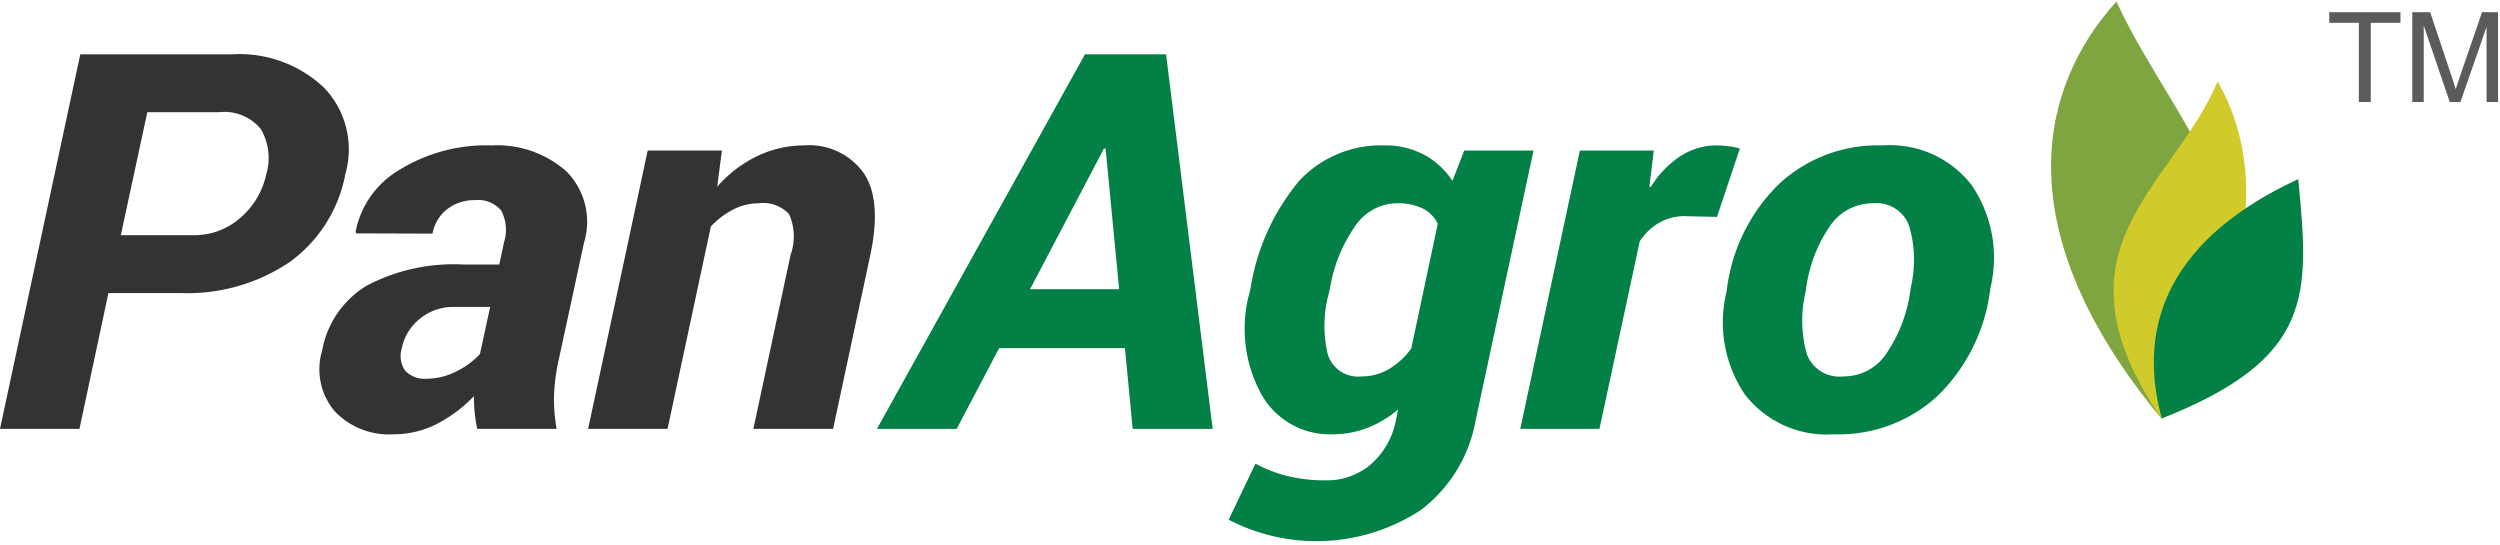 <?xml version="1.0" encoding="UTF-8"?>
<svg xmlns="http://www.w3.org/2000/svg" width="129.914" height="28.34" viewBox="0 0 129.914 28.34">
  <title>panagro_header-01</title>
  <path d="M5.634,15.229,4.129,22.287H0L4.172,2.824h7.856a6.396,6.396,0,0,1,4.824,1.745A4.639,4.639,0,0,1,17.948,9.04a7.304,7.304,0,0,1-2.896,4.579A9.513,9.513,0,0,1,9.375,15.229Zm.645-3.008h3.742a3.623,3.623,0,0,0,2.48-.909,4.129,4.129,0,0,0,1.333-2.246,2.986,2.986,0,0,0-.28-2.359,2.441,2.441,0,0,0-2.172-.876H7.655Z" style="fill:#333"></path>
  <path d="M24.798,22.287a7.561,7.561,0,0,1-.129-.829q-.043-.428-.043-.869A7.235,7.235,0,0,1,22.72,22.02a4.901,4.901,0,0,1-2.28.548,3.882,3.882,0,0,1-3.053-1.203,3.381,3.381,0,0,1-.645-3.155A4.959,4.959,0,0,1,19.05,14.848a9.714,9.714,0,0,1,5.032-1.103h1.864l.244-1.15a2.15,2.15,0,0,0-.143-1.651,1.559,1.559,0,0,0-1.376-.542,2.266,2.266,0,0,0-1.433.468,2.047,2.047,0,0,0-.76,1.27l-3.971-.013-.029-.08A4.776,4.776,0,0,1,20.77,8.819a8.593,8.593,0,0,1,4.774-1.263,5.445,5.445,0,0,1,3.878,1.337,3.722,3.722,0,0,1,.924,3.729l-1.29,5.976a10.292,10.292,0,0,0-.265,1.952,8.609,8.609,0,0,0,.136,1.738ZM22.189,19.68a3.39,3.39,0,0,0,1.498-.367,4.133,4.133,0,0,0,1.254-.916l.53-2.446H23.609a2.711,2.711,0,0,0-1.806.628,2.584,2.584,0,0,0-.917,1.497,1.34,1.34,0,0,0,.172,1.19A1.395,1.395,0,0,0,22.189,19.68Z" style="fill:#333"></path>
  <path d="M37.271,9.702a6.556,6.556,0,0,1,2.093-1.597,5.662,5.662,0,0,1,2.451-.55,3.471,3.471,0,0,1,3.039,1.397q.989,1.396.373,4.298L43.292,22.287h-4.143l1.935-9.044a2.855,2.855,0,0,0-.079-2.117,1.854,1.854,0,0,0-1.584-.563,2.88,2.88,0,0,0-1.312.322,4.183,4.183,0,0,0-1.169.884l-2.25,10.517H30.562L33.658,7.823h3.856Z" style="fill:#333"></path>
  <path d="M58.458,18.09h-6.537L49.714,22.287H45.57L56.38,2.824h4.215l2.423,19.463H58.86Zm-4.931-3.061h4.63L57.454,7.73l-.086-.013Z" style="fill:#028045"></path>
  <path d="M64.996,14.908a11.542,11.542,0,0,1,2.509-5.501,5.807,5.807,0,0,1,4.458-1.851,4.242,4.242,0,0,1,2.036.484,4,4,0,0,1,1.477,1.358l.616-1.574H79.69l-3.01,14.036a7.473,7.473,0,0,1-2.868,4.658,9.894,9.894,0,0,1-9.963.489l1.39-2.915a7.038,7.038,0,0,0,1.677.648,8.136,8.136,0,0,0,1.964.221,3.502,3.502,0,0,0,2.365-.839,4.043,4.043,0,0,0,1.29-2.266l.115-.573a5.716,5.716,0,0,1-1.599.954,4.88,4.88,0,0,1-1.785.331,4.078,4.078,0,0,1-3.748-2.132,7.097,7.097,0,0,1-.581-5.247Zm4.071.282a6.456,6.456,0,0,0-.071,3.214A1.645,1.645,0,0,0,70.758,19.56a2.775,2.775,0,0,0,1.412-.377,3.855,3.855,0,0,0,1.168-1.076l1.377-6.482a1.722,1.722,0,0,0-.788-.793,2.941,2.941,0,0,0-1.334-.269A2.638,2.638,0,0,0,70.429,11.74a7.887,7.887,0,0,0-1.305,3.167Z" style="fill:#028045"></path>
  <path d="M89.224,11.272l-1.649-.04a2.673,2.673,0,0,0-1.355.341,2.992,2.992,0,0,0-1.01.969L83.117,22.287H79.002L82.099,7.823h3.842l-.229,1.858.071.04A5.034,5.034,0,0,1,87.31,8.124a3.46,3.46,0,0,1,1.914-.568,4.724,4.724,0,0,1,.63.047,3.525,3.525,0,0,1,.559.114Z" style="fill:#028045"></path>
  <path d="M89.754,14.921a9.232,9.232,0,0,1,2.702-5.367,7.553,7.553,0,0,1,5.383-1.998,5.358,5.358,0,0,1,4.63,2.078,6.716,6.716,0,0,1,.975,5.287l-.043.281a9.287,9.287,0,0,1-2.716,5.374,7.569,7.569,0,0,1-5.383,1.991,5.365,5.365,0,0,1-4.631-2.072,6.682,6.682,0,0,1-.96-5.293Zm4.071.274a6.381,6.381,0,0,0,.071,3.216A1.81,1.81,0,0,0,95.804,19.56,2.656,2.656,0,0,0,98.04,18.352a7.579,7.579,0,0,0,1.219-3.157l.043-.28a6.272,6.272,0,0,0-.093-3.176,1.799,1.799,0,0,0-1.885-1.175A2.675,2.675,0,0,0,95.065,11.792a7.355,7.355,0,0,0-1.197,3.123Z" style="fill:#028045"></path>
  <path d="M112.33,21.763c-8.191-9.861-6.337-17.284-2.35-21.685,3.181,6.951,10.743,13.439,2.35,21.685Z" style="fill:#7ea540;fill-rule:evenodd"></path>
  <path d="M112.321,21.756c5.589-7.965,4.997-13.96,2.918-17.515-2.388,5.614-8.966,8.632-2.918,17.515Z" style="fill:#d0cb2b;fill-rule:evenodd"></path>
  <path d="M112.339,21.745c-1.907-7.017,3.182-10.624,7.09-12.439.577,6.007.851,9.3-7.09,12.439Z" style="fill:#028045;fill-rule:evenodd"></path>
  <path d="M122.579,5.302V1.185h-1.538V.634h3.7v.551h-1.544V5.302Z" style="fill:#5b5b5d"></path>
  <path d="M125.356,5.302V.634h.93l1.105,3.305c.102.308.176.538.222.691q.08-.255.25-.748L128.98.634h.831V5.302h-.595V1.395l-1.357,3.907h-.557L125.951,1.328V5.302Z" style="fill:#5b5b5d"></path>
</svg>
